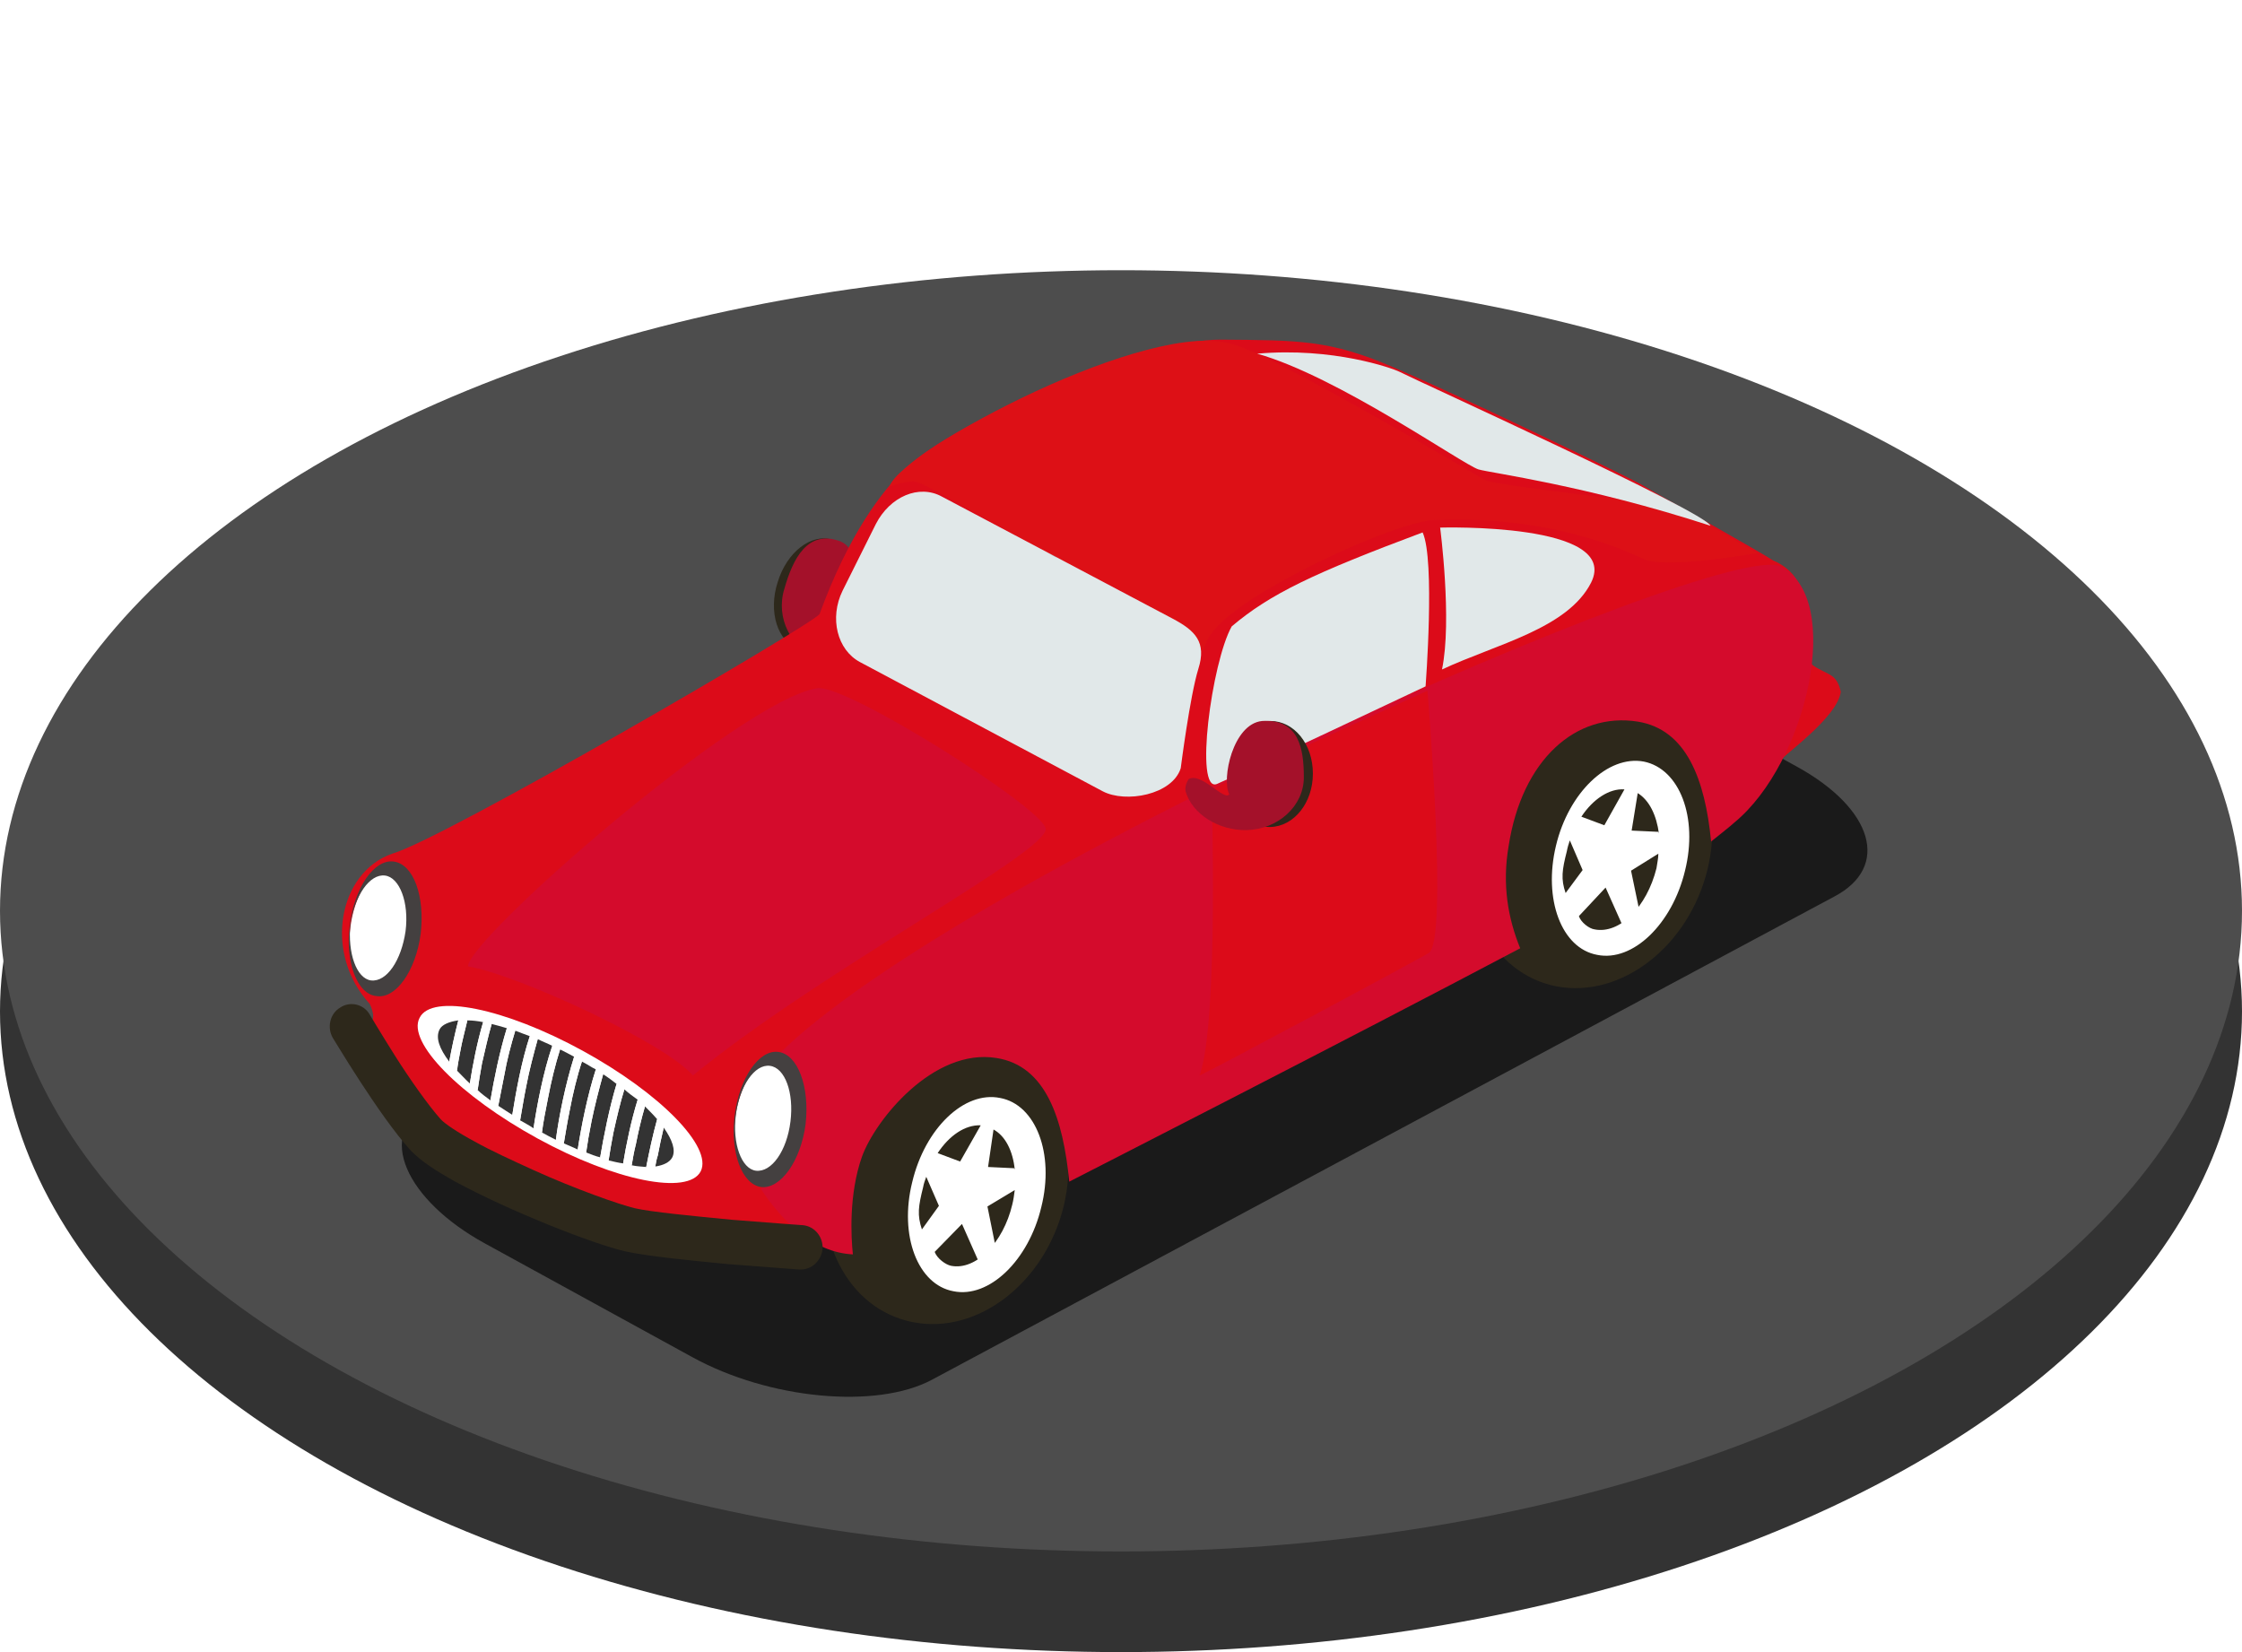 <?xml version="1.0" encoding="UTF-8"?><svg id="j" xmlns="http://www.w3.org/2000/svg" width="190" height="140" viewBox="0 0 190 140"><defs><style>.k{fill:#333;}.k,.l,.m,.n,.o,.p,.q,.r,.s,.t,.u,.v{stroke-width:0px;}.l{fill:#1a1a1a;}.m{fill:#e1e8e9;}.n{fill:#dd1016;}.o{fill:#2d281b;}.p{fill:#4d4d4d;}.q{fill:gray;}.r{fill:#d40b2c;}.s{fill:#444040;}.t{fill:#a4112a;}.u{fill:#fff;}.v{fill:#dc0b19;}</style></defs><ellipse class="k" cx="95" cy="85.714" rx="95" ry="54.286"/><ellipse class="p" cx="95" cy="77.185" rx="95" ry="54.286"/><path class="l" d="M152.249,64.95l-17.608-9.699c-6.523-3.547-17.066-5.177-21.777-2.63l-47.026,24.981c-.568.305-1.021.656-1.379,1.041l-28.04,14.896c-4.751,2.545-1.906,8.21,4.614,11.797l17.618,9.659c6.521,3.587,15.61,4.438,20.319,1.93l76.488-40.956c4.749-2.505,3.312-7.441-3.209-11.02Z"/><path class="o" d="M90.151,102.184c-1.588,6.522-7.29,10.94-12.791,9.856-5.491-1.073-8.678-7.185-7.09-13.706,1.546-6.522,7.3-10.94,12.739-9.867,5.501,1.031,8.689,7.195,7.142,13.717Z"/><path class="u" d="M84.754,93.043c-3.029-.621-6.364,2.567-7.447,7.132-1.126,4.523.463,8.689,3.492,9.246,3.029.621,6.375-2.619,7.447-7.132,1.136-4.523-.463-8.689-3.492-9.246ZM85.996,99.102l-.053-.105-2.209-.105.463-3.177c1.02.558,1.641,1.841,1.799,3.387ZM83.113,95.358l-1.746,3.072-1.904-.715c.978-1.483,2.314-2.409,3.65-2.356ZM78.496,99.723l1.073,2.461-1.441,1.999c-.41-1.231-.305-1.946.105-3.587.053-.316.158-.568.263-.873ZM80.599,107.265c-.463-.095-1.178-.61-1.389-1.178l2.314-2.367,1.483,3.345,1.389-1.283-.715-3.545,2.314-1.389c-.053.41-.105.82-.21,1.231-.768,3.24-3.082,5.596-5.186,5.186Z"/><path class="o" d="M144.703,73.678c-1.599,6.522-7.3,10.94-12.791,9.909-5.501-1.073-8.678-7.237-7.09-13.759,1.536-6.469,7.29-10.887,12.791-9.867,5.491,1.031,8.678,7.195,7.09,13.717Z"/><path class="u" d="M139.306,64.537c-3.029-.568-6.375,2.619-7.447,7.142-1.083,4.513.463,8.678,3.492,9.236,3.029.621,6.364-2.619,7.447-7.132,1.126-4.523-.463-8.636-3.492-9.246ZM140.59,70.648l-.053-.158-2.262-.105.515-3.177c.978.61,1.588,1.851,1.799,3.44ZM137.665,66.893l-1.704,3.04-1.946-.726c.978-1.483,2.367-2.409,3.65-2.314ZM133.037,71.216l1.083,2.514-1.441,1.946c-.41-1.178-.305-1.946.105-3.545.053-.305.147-.61.252-.915ZM135.141,78.758c-.463-.053-1.178-.61-1.336-1.126l2.262-2.419,1.494,3.345,1.389-1.283-.726-3.492,2.314-1.441c0,.41-.105.82-.158,1.231-.82,3.292-3.124,5.596-5.238,5.186Z"/><path class="o" d="M65.904,49.337c-.82,2.514,0,5.081,1.799,5.649,1.799.558,3.85-1.031,4.628-3.598.82-2.514,0-5.091-1.799-5.649-1.746-.568-3.85,1.02-4.628,3.598Z"/><path class="t" d="M66.472,49.894c-.768,2.472.568,5.133,3.029,5.912,2.104.715,4.628-.105,5.701-1.904.21-.305.263-.663.105-1.178-.768-.926-3.292,1.126-3.545.41,1.031-1.178,1.641-6.322-.515-7.248-2.819-1.073-4.06,1.494-4.776,4.008Z"/><path class="v" d="M31.339,85.08c-3.955-4.313-2.672-11.15,1.904-12.739,4.313-1.231,35.081-19.103,36.207-20.291,2.472-6.774,5.291-10.424,7.248-12.328,4.26-4.102,20.239-10.992,26.76-10.94,6.574.053,9.246,0,14.685,2.367,5.449,2.314,18.85,8.783,20.859,9.856,1.999,1.189,10.424,5.912,11.245,6.48,4.523,1.893,2.156,8.11,3.44,8.931,1.231.82,1.957.621,2.314,2.209-.316,2.209-4.776,5.291-5.449,6.112-.663.778-11.192-9.141-16.946-7.185-5.754,1.999-9.141,18.387-9.141,18.387l-37.395,6.112-15.768,12.528s-.926,9.551-1.999,11.403c-34.208.978-40.12-17.251-40.12-18.535,0-1.241,3.44.505,2.156-2.367Z"/><path class="r" d="M150.867,48.001c-4.881-2.419-71.656,27.013-85.573,42.066.978.915,1.694,2.819,1.694,5.028,0,2.724-1.083,5.039-2.514,5.649,1.799,2.724,4.46,5.396,7.805,5.554-.158-1.441-.358-5.091.768-8.278,1.126-3.124,6.059-9.236,11.403-8.363,4.208.663,5.649,5.186,6.164,10.477,1.799-.926,22.963-11.718,38.216-19.776-1.031-2.525-1.546-5.396-.978-8.678,1.126-7.3,5.701-11.361,10.94-10.53,4.113.663,5.701,4.87,6.217,10.161.252-.2,1.799-1.431,1.946-1.588,6.217-5.081,9.351-19.103,3.913-21.722Z"/><path class="r" d="M69.249,58.32c-6.522,1.031-29.59,21.259-29.59,23.573,4.113.673,16.694,6.469,19.061,9.246,10.835-8.889,30.347-19.05,29.895-20.954-.463-1.851-16.957-12.276-19.366-11.865Z"/><path class="u" d="M59.382,99.26c-1.073,2.051-7.237.82-13.812-2.777-6.574-3.598-11.098-8.163-10.014-10.225,1.02-2.104,7.237-.82,13.812,2.777,6.574,3.598,11.045,8.163,10.014,10.225Z"/><path class="o" d="M67.756,107.581s-2.872-.21-6.112-.463h0c-3.282-.316-6.879-.673-8.678-1.083h0c-2.672-.61-9.762-3.387-14.485-5.954h0c-1.546-.873-2.83-1.694-3.703-2.619h0c-2.672-2.935-6.522-9.457-6.574-9.509h0c-.505-.873-.252-2.051.621-2.567h0c.82-.558,1.946-.305,2.461.515h0s.978,1.641,2.209,3.598h0c1.231,1.946,2.83,4.208,3.85,5.344h0c.316.358,1.441,1.126,2.882,1.893h0c1.389.778,3.187,1.599,4.986,2.419h0c3.492,1.588,7.29,2.924,8.573,3.229h0c1.336.316,5.039.673,8.215.978h0c3.24.263,6.059.463,6.059.463h0c.978.105,1.704.978,1.651,2.009h0c-.105.968-.873,1.746-1.851,1.746h-.105Z"/><path class="n" d="M142.283,43.015c1.389.768,6.627,3.85,6.627,3.85,0,0-7.658,1.389-9.604.515-7.195-3.387-14.485-3.492-18.082-3.292-4.155.568-16.589,6.48-18.545,9.614-.147.042-.505.715-.82,1.746.263-1.494-3.797-3.755-7.037-5.501-1.893-.926-3.44-1.799-3.997-2.051-5.607-2.83-12.328-6.985-13.307-7.09-.978-.053-2.156.515-2.104.358,1.073-3.029,22.185-14.327,29.117-11.971,3.808,1.083,20.491,11.045,21.364,11.508.926.463,15.978,2.104,16.389,2.314Z"/><path class="m" d="M120.814,58.162s-15.768,7.447-17.672,8.268c-1.946.831-.463-10.319,1.241-13.349,3.282-2.777,6.985-4.523,16.178-7.963,1.073,2.314.252,13.044.252,13.044Z"/><path class="m" d="M134.836,49.379c-1.999,3.903-8.016,5.196-12.633,7.353.873-4.166-.158-12.023-.158-12.023,0,0,15.358-.463,12.791,4.67Z"/><path class="v" d="M121.066,80.768c-1.694.978-17.767,9.604-19.408,10.372,1.641-4.523,1.02-24.288,1.02-24.288l18.293-8.321s1.799,21.312.095,22.237Z"/><path class="m" d="M125.284,39.775c-1.389-.463-11.971-7.91-18.745-9.804,6.417-.568,11.455,1.231,12.065,1.536,1.389.726,25.835,11.813,26.35,13.044-10.582-3.44-18.598-4.46-19.671-4.776Z"/><path class="k" d="M39.607,86.469c-.2.873-.463,1.799-.61,2.672-.105.558-.21,1.073-.263,1.588.316.305.673.715,1.083,1.083.252-1.599.61-3.45,1.126-5.196-.463-.095-.926-.147-1.336-.147Z"/><path class="k" d="M41.668,86.774c-.316,1.083-.568,2.262-.82,3.335-.158.831-.263,1.546-.368,2.262.316.316.673.568,1.083.873.305-1.799.768-4.102,1.389-6.112-.463-.147-.873-.252-1.283-.358Z"/><path class="k" d="M49.316,89.961c-.41,1.231-.768,2.724-1.02,4.06-.21,1.02-.368,1.999-.515,2.872.41.158.82.358,1.178.515.305-1.957.82-4.576,1.536-6.785-.41-.2-.768-.463-1.178-.663Z"/><path class="k" d="M51.115,91.034c-.358,1.283-.715,2.672-.978,3.955-.2.978-.358,1.904-.463,2.672.41.158.778.316,1.189.41.305-1.799.768-4.155,1.389-6.217-.316-.252-.726-.558-1.136-.82Z"/><path class="k" d="M43.667,87.342c-.358,1.178-.715,2.514-.926,3.745-.2.978-.358,1.851-.515,2.619.41.263.778.515,1.189.768.305-1.893.768-4.513,1.483-6.669-.41-.158-.873-.316-1.231-.463Z"/><path class="k" d="M47.464,88.93c-.41,1.283-.768,2.777-1.02,4.113-.21,1.073-.41,2.051-.515,2.924.358.21.768.41,1.178.621.263-2.009.82-4.734,1.546-7.037-.358-.21-.778-.41-1.189-.621Z"/><path class="k" d="M45.571,88.057c-.358,1.283-.726,2.672-.978,4.008-.21,1.031-.358,1.999-.515,2.872.358.21.768.421,1.136.673.305-2.009.82-4.723,1.588-6.985-.41-.21-.82-.358-1.231-.568Z"/><path class="k" d="M55.743,97.924c-.105.305-.158.61-.21.926.715-.105,1.231-.368,1.441-.778.305-.61,0-1.483-.726-2.514-.2.82-.358,1.588-.505,2.367Z"/><path class="k" d="M52.913,92.318c-.358,1.136-.663,2.472-.926,3.65-.158.82-.305,1.641-.41,2.367.41.095.82.2,1.231.252.263-1.588.673-3.598,1.231-5.396-.358-.252-.768-.558-1.126-.873Z"/><path class="k" d="M54.659,93.759c-.305,1.031-.568,2.156-.768,3.187-.158.61-.263,1.231-.358,1.799.463.105.873.105,1.231.147.252-1.283.558-2.714.926-4.05-.316-.368-.673-.726-1.031-1.083Z"/><path class="k" d="M37.25,87.237c-.358.715,0,1.641.82,2.724.2-1.083.463-2.314.768-3.492-.768.105-1.389.358-1.588.768Z"/><path class="u" d="M39.607,86.469h-.768c-.305,1.178-.568,2.409-.768,3.492.2.252.41.515.663.768.053-.515.158-1.031.263-1.588.147-.873.41-1.799.61-2.672Z"/><path class="u" d="M41.668,86.774c-.263-.053-.515-.105-.726-.158-.515,1.746-.873,3.598-1.126,5.196.2.147.41.358.663.558.105-.715.21-1.431.368-2.262.252-1.073.505-2.251.82-3.335Z"/><path class="u" d="M43.667,87.342c-.252-.105-.463-.158-.715-.21-.621,2.009-1.083,4.313-1.389,6.112.2.158.463.316.663.463.158-.768.316-1.641.515-2.619.21-1.231.568-2.567.926-3.745Z"/><path class="u" d="M45.571,88.057c-.21-.105-.463-.158-.673-.252-.715,2.156-1.178,4.776-1.483,6.669.2.158.463.316.663.463.158-.873.305-1.841.515-2.872.252-1.336.621-2.724.978-4.008Z"/><path class="u" d="M47.464,88.93c-.2-.105-.463-.2-.663-.305-.768,2.262-1.283,4.976-1.588,6.985.095.053.2.105.305.158.158.042.252.147.41.2.105-.873.305-1.851.515-2.924.252-1.336.61-2.83,1.02-4.113Z"/><path class="u" d="M49.316,89.961c-.2-.158-.41-.263-.663-.41h0c-.726,2.304-1.283,5.028-1.546,7.037.21.095.463.2.673.305.147-.873.305-1.851.515-2.872.252-1.336.61-2.83,1.02-4.06Z"/><path class="u" d="M51.115,91.034c-.2-.095-.41-.252-.621-.41-.715,2.209-1.231,4.828-1.536,6.785.252.105.463.2.715.252.105-.768.263-1.694.463-2.672.263-1.283.621-2.672.978-3.955Z"/><path class="u" d="M52.913,92.318c-.21-.147-.41-.305-.663-.463-.621,2.062-1.083,4.418-1.389,6.217.252.105.515.21.715.263.105-.726.252-1.546.41-2.367.263-1.178.568-2.514.926-3.65Z"/><path class="u" d="M54.659,93.759c-.252-.2-.41-.358-.621-.568-.558,1.799-.968,3.808-1.231,5.396.263.105.463.158.726.158.095-.568.2-1.189.358-1.799.2-1.031.463-2.156.768-3.187Z"/><path class="u" d="M56.248,95.557c-.147-.2-.358-.463-.558-.715-.368,1.336-.673,2.767-.926,4.05.305,0,.558-.042.768-.042.053-.316.105-.621.21-.926.147-.778.305-1.546.505-2.367Z"/><path class="o" d="M111.262,65.557c0,2.472-1.599,4.471-3.598,4.523-1.946.053-3.545-1.946-3.545-4.418,0-2.461,1.599-4.513,3.545-4.565,1.999,0,3.598,1.946,3.598,4.46Z"/><path class="t" d="M110.495,65.873c0,2.409-2.156,4.418-4.881,4.471-2.314.042-4.576-1.336-5.144-3.292-.042-.252,0-.621.263-1.031,1.073-.61,3.029,1.904,3.44,1.283-.663-1.283.305-5.954,2.777-6.206,3.135-.21,3.545,2.356,3.545,4.776Z"/><path class="m" d="M100.06,65.105c-.715,2.251-4.67,2.977-6.616,1.946l-20.554-10.94c-1.946-1.031-2.619-3.745-1.483-6.059l2.819-5.649c1.189-2.314,3.65-3.398,5.607-2.314l19.513,10.319c1.957,1.031,2.924,2.009,2.209,4.271-.715,2.304-1.494,8.426-1.494,8.426h0Z"/><polygon class="q" points="88.657 46.76 88.657 46.76 88.657 46.76 88.657 46.76 89.583 47.275 89.435 47.17 88.657 46.76 88.657 46.76"/><path class="u" d="M65.136,90.161c-1.231-.252-2.514,2.062-2.819,4.523-.368,2.461.452,4.576,1.746,4.723.873.105,1.893-.768,2.514-2.156-.105,0,2.314-6.311-1.441-7.09Z"/><path class="s" d="M65.957,89.141c-1.641-.21-3.282,2.209-3.692,5.333-.41,3.187.61,5.912,2.262,6.122,1.641.147,3.335-2.209,3.745-5.344.358-3.187-.673-5.912-2.314-6.112ZM66.988,95.042c-.305,2.472-1.588,4.313-2.924,4.166-1.241-.158-2.009-2.314-1.704-4.734.316-2.461,1.599-4.313,2.882-4.155,1.283.158,2.051,2.262,1.746,4.723Z"/><path class="u" d="M32.527,74.035c-1.241-.252-2.525,2.051-2.83,4.523-.358,2.409.463,4.565,1.746,4.723.873.105,1.904-.768,2.514-2.156-.105,0,2.314-6.322-1.431-7.09Z"/><path class="s" d="M33.348,73.005c-1.651-.2-3.292,2.209-3.703,5.344-.41,3.187.621,5.912,2.262,6.059,1.641.263,3.335-2.156,3.745-5.281.368-3.187-.61-5.912-2.304-6.122ZM34.368,78.916c-.358,2.461-1.588,4.313-2.924,4.166-1.231-.158-1.999-2.314-1.746-4.786.358-2.409,1.641-4.26,2.924-4.102,1.231.147,2.062,2.262,1.746,4.723Z"/></svg>
